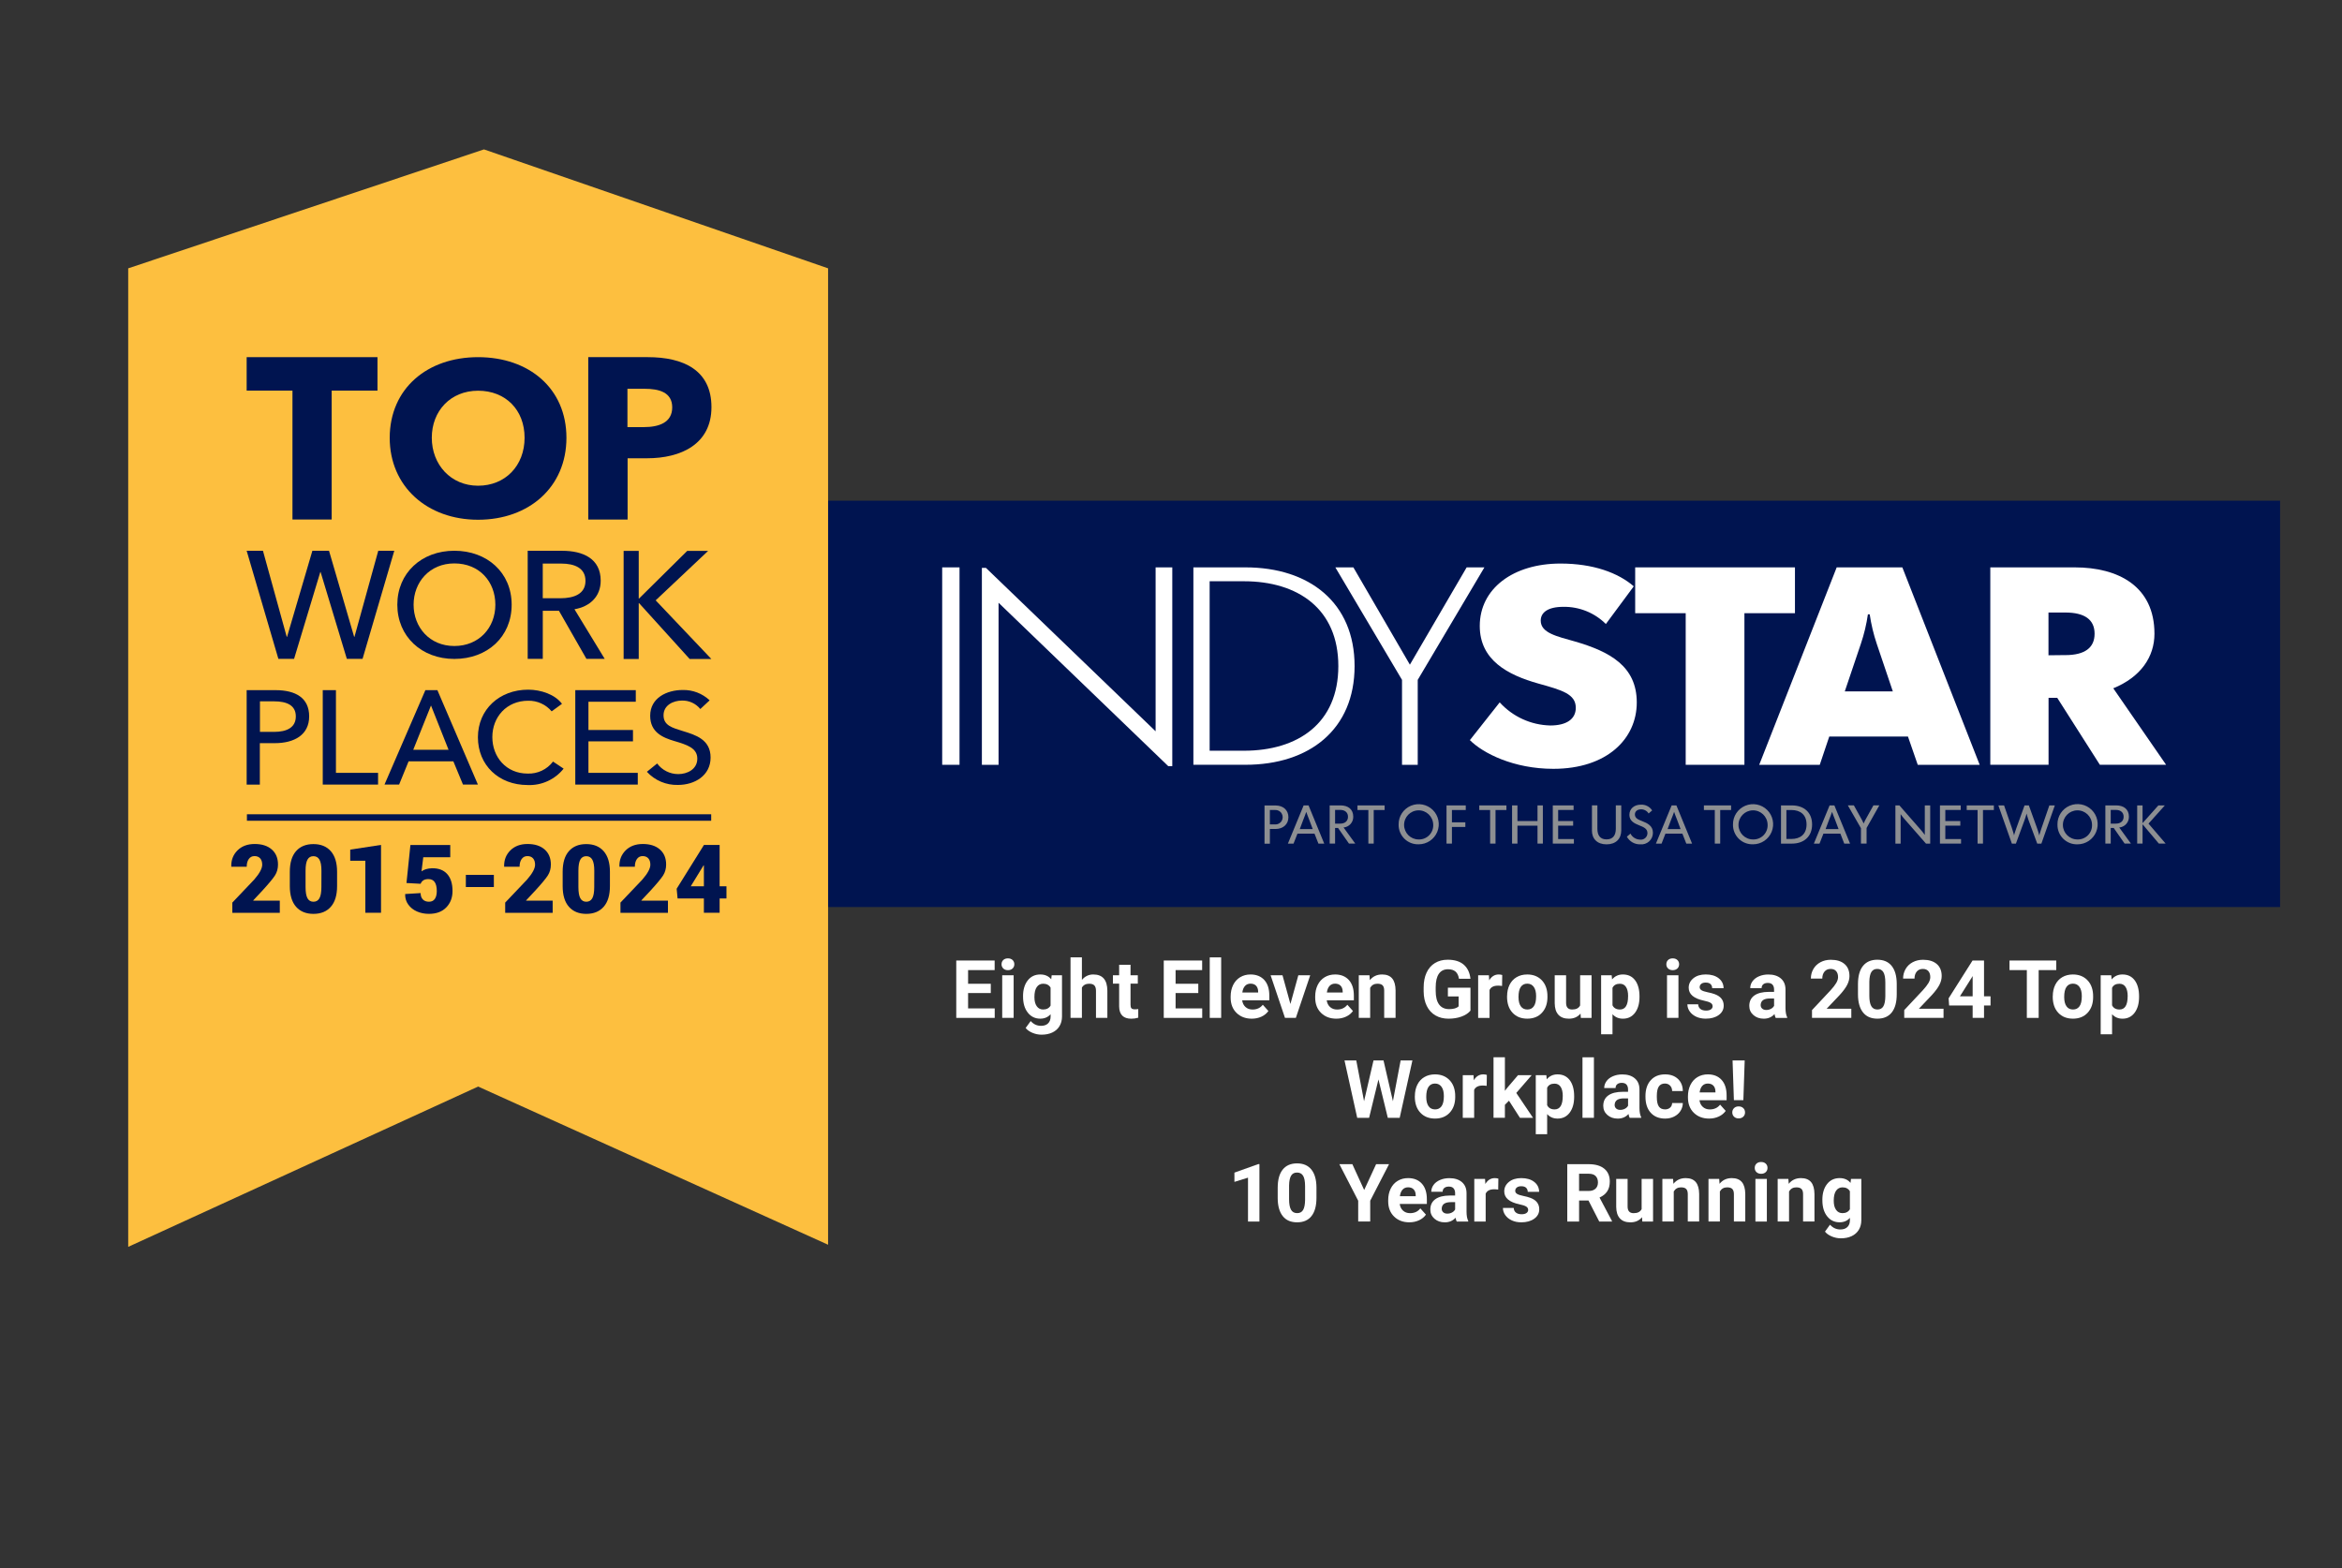 <?xml version="1.0" encoding="UTF-8"?>
<svg id="Layer_1" data-name="Layer 1" xmlns="http://www.w3.org/2000/svg" viewBox="0 0 1000 669.66">
  <rect x="0" y="0" width="1000" height="669.66" fill="#333333" stroke="none"/>
  <defs>
    <style>
      .cls-1 {
        fill: none;
      }

      .cls-1, .cls-2, .cls-3, .cls-4, .cls-5, .cls-6 {
        stroke-width: 0px;
      }

      .cls-2, .cls-4 {
        fill: #001450;
      }

      .cls-3 {
        fill: #8d8f92;
      }

      .cls-4, .cls-5 {
        fill-rule: evenodd;
      }

      .cls-5 {
        fill: #fdbf3f;
      }

      .cls-6 {
        fill: #fff;
      }
    </style>
  </defs>
  <rect class="cls-2" x="353.59" y="213.82" width="619.97" height="173.53"/>
  <polygon class="cls-5" points="206.65 63.8 54.74 114.59 54.74 532.46 204.16 464 353.58 531.55 353.58 114.59 206.65 63.8"/>
  <path class="cls-4" d="M204.13,152.52c21.72,0,37.73,13.31,37.73,34.43s-16.04,35-37.73,35-37.73-14.16-37.73-35c.06-21.11,16.1-34.43,37.73-34.43Z"/>
  <path class="cls-4" d="M258.19,281.35h-7.8l-11.73-20.53h-6.9v20.53h-6.44v-46.14h14.76c8.92,0,16.41,3.38,16.41,12.77,0,6.78-4.62,11.08-11.2,12.19l12.9,21.17Z"/>
  <polygon class="cls-4" points="270.27 311.74 270.27 316.59 251.26 316.59 251.26 330.04 272.32 330.04 272.32 335.05 245.64 335.05 245.64 294.72 271.47 294.72 271.47 299.67 251.26 299.67 251.26 311.74 270.27 311.74"/>
  <path class="cls-4" d="M193.99,281.39c-13.99,0-24.34-9.61-24.34-23.15s10.35-23.05,24.34-23.05,24.48,9.31,24.48,23.05-10.41,23.15-24.48,23.15Z"/>
  <polygon class="cls-4" points="204.06 335.05 197.69 335.05 193.58 325.13 174.46 325.13 170.41 335.05 164.17 335.05 181.63 294.72 186.76 294.72 204.06 335.05"/>
  <path class="cls-4" d="M225.52,294.52c5.51,0,11.49,2.08,14.44,6.04l-4.41,3.21c-2.48-2.94-6.16-4.61-10.01-4.53-9.34,0-15.32,7.05-15.32,15.53s5.87,15.58,15.09,15.58c4.23.16,8.27-1.76,10.82-5.13l4.53,3.02c-3.71,4.65-9.42,7.26-15.36,7-12.36,0-21.24-8.48-21.24-20.39s9.21-20.33,21.45-20.33Z"/>
  <polygon class="cls-4" points="105.32 152.52 161.18 152.52 161.18 166.81 141.62 166.81 141.62 221.85 124.88 221.85 124.88 166.81 105.32 166.81 105.32 152.52"/>
  <polygon class="cls-4" points="112.28 235.21 122.43 271.96 122.57 271.96 133.38 235.21 140.49 235.21 151.22 271.96 151.35 271.96 161.51 235.21 168.35 235.21 154.81 281.35 148.09 281.35 136.89 244.27 136.77 244.27 125.57 281.35 118.86 281.35 105.32 235.21 112.28 235.21"/>
  <polygon class="cls-4" points="161.43 330.04 161.43 335.05 137.81 335.05 137.81 294.72 143.44 294.72 143.44 330.04 161.43 330.04"/>
  <path class="cls-4" d="M105.32,294.72h12.29c8.71,0,14.4,3.35,14.4,11.21s-6.31,11.43-14.69,11.43h-6.37v17.72h-5.63v-40.36Z"/>
  <path class="cls-4" d="M288.09,316.5c-5.12-1.51-10.47-3.76-10.47-10.84,0-7.68,7.17-11,13.84-11,4.28-.12,8.43,1.47,11.55,4.41l-3.98,3.71c-1.92-2.35-4.81-3.69-7.85-3.61-3.65,0-7.86,1.92-7.86,6.28s3.7,5.33,8.26,6.75c5.4,1.65,11.83,3.59,11.83,11.29s-6.76,11.71-13.93,11.71c-5.03.14-9.87-1.91-13.27-5.61l4.38-3.55c2.12,2.87,5.49,4.55,9.06,4.53,3.76,0,8.09-2.02,8.09-6.6s-4.51-5.93-9.63-7.47Z"/>
  <polygon class="cls-4" points="294.47 281.41 272.86 257.55 272.73 257.55 272.73 281.41 266.28 281.41 266.28 235.26 272.73 235.26 272.73 255.6 272.86 255.6 293.43 235.26 302.35 235.26 279.96 256.37 303.73 281.41 294.47 281.41"/>
  <path class="cls-4" d="M276.3,195.7h-8.32v26.16h-16.8v-69.34h25.43c15.09,0,27.17,5.48,27.17,21.34s-13.07,21.84-27.48,21.84Z"/>
  <path class="cls-5" d="M239.63,240.67h-7.88v14.81h7.43c6.04,0,10.81-1.89,10.81-7.43s-4.75-7.38-10.35-7.38Z"/>
  <path class="cls-5" d="M204.13,207.42c11.64,0,19.86-8.56,19.86-20.48s-8.12-20.09-19.86-20.09-19.76,8.63-19.76,20.09,8.12,20.48,19.76,20.48Z"/>
  <path class="cls-5" d="M126.31,305.93c0-4.84-3.98-6.43-9.27-6.43h-6.04v13.04h6.04c5.4,0,9.27-1.83,9.27-6.61Z"/>
  <path class="cls-5" d="M193.99,240.6c-10.56,0-17.39,8.01-17.39,17.64s6.84,17.63,17.39,17.63,17.52-7.82,17.52-17.63-6.78-17.64-17.52-17.64Z"/>
  <polygon class="cls-5" points="176.45 320.18 191.53 320.18 184.03 301.27 176.45 320.18"/>
  <path class="cls-5" d="M275.26,166.03h-7.35v16.36h7.05c6.26,0,12.07-1.86,12.07-8.42s-5.81-7.94-11.77-7.94Z"/>
  <rect class="cls-2" x="105.43" y="347.73" width="198.24" height="2.76"/>
  <rect class="cls-6" x="402.3" y="242.29" width="7.4" height="84.31"/>
  <polygon class="cls-6" points="419.25 242.5 420.97 242.5 493.43 312.29 493.43 242.29 500.55 242.29 500.55 327.18 498.83 327.18 426.37 257.4 426.37 326.6 419.25 326.6 419.25 242.5"/>
  <path class="cls-6" d="M509.56,242.29h22.22c27.35,0,46.61,15.09,46.61,42.15s-19.26,42.15-46.61,42.15h-22.22v-84.31ZM516.5,320.59h14.64c23.11,0,40.31-11.76,40.31-36.15s-17.21-36.22-40.31-36.22h-14.64v72.37Z"/>
  <polygon class="cls-6" points="598.64 290.33 570.17 242.29 577.87 242.29 602 283.84 626.24 242.29 633.82 242.29 605.35 290.33 605.35 326.6 598.64 326.6 598.64 290.33"/>
  <path class="cls-6" d="M627.64,316.03l12.71-16.09c5.55,6.12,13.36,9.68,21.61,9.87,6.82,0,10.88-2.66,10.88-7.55,0-5.89-5.9-7.55-15.86-10.32-13.36-3.73-25.14-10.1-25.14-24.63,0-15.97,14.28-26.65,34.46-26.65,14.02,0,24.63,3.95,31.3,9.72l-11.92,16.1c-4.8-4.79-11.33-7.43-18.11-7.34-6.82,0-9.7,2.52-9.7,5.89,0,5.28,6.94,6.73,14.55,8.89,14.93,4.33,26.46,10.56,26.46,26.06s-12.71,28.34-35.63,28.34c-16.9,0-30-6.61-35.63-12.26l.05-.05Z"/>
  <polygon class="cls-6" points="719.77 261.86 698.2 261.86 698.2 242.29 766.42 242.29 766.42 261.86 744.84 261.86 744.84 326.6 719.77 326.6 719.77 261.86"/>
  <path class="cls-6" d="M784.24,242.29h28.03l33.02,84.31h-26.44l-4.18-12.07h-33.6l-4.06,12.07h-25.85l33.08-84.31ZM808.21,295.25l-6.85-20.28c-1.38-4.11-2.39-8.33-3.02-12.62h-.77c-.62,4.29-1.63,8.51-3.02,12.62l-6.85,20.28h20.51Z"/>
  <path class="cls-6" d="M849.82,242.29h36.04c18.59,0,34.06,8.04,34.06,28.34,0,9.86-5.83,18.5-17.58,23.3l22.55,32.66h-28.28l-18.2-28.59h-3.71v28.59h-24.87v-84.31ZM881.85,279.76c8.3,0,12.51-3.12,12.51-9.13s-4.21-9.06-12.51-9.06h-7.18v18.26l7.18-.08Z"/>
  <path class="cls-3" d="M539.93,343.97h4.69c3.29,0,5.51,1.98,5.51,5.01s-2.26,5.03-5.51,5.03h-2.4v6.28h-2.29v-16.35.03ZM544.38,352.07c1.15.08,2.26-.49,2.86-1.48.6-.99.6-2.23,0-3.22-.6-.99-1.7-1.56-2.86-1.48h-2.16v6.17h2.16Z"/>
  <path class="cls-3" d="M556.69,343.94h2.04l6.7,16.32h-2.48l-1.68-4.27h-7.27l-1.68,4.27h-2.41l6.72-16.32h.06ZM560.51,354.05l-1.51-4.03c-.23-.6-1.22-3.11-1.25-3.32,0,.21-1,2.64-1.25,3.32l-1.51,4.03h5.52Z"/>
  <path class="cls-3" d="M567.7,343.94h4.72c3.02,0,5.4,1.51,5.4,4.83.05,2.38-1.76,4.4-4.14,4.6l5,6.88h-2.69l-4.66-6.67h-1.27v6.66h-2.31v-16.3h-.06ZM572.22,351.72c2.13,0,3.35-1.15,3.35-2.93s-1.22-2.93-3.35-2.93h-2.16v5.86h2.16Z"/>
  <polygon class="cls-3" points="584.27 345.91 579.62 345.91 579.62 343.94 591.21 343.94 591.21 345.91 586.56 345.91 586.56 360.25 584.27 360.25 584.27 345.91"/>
  <path class="cls-3" d="M597.19,352.07c-.04-3.48,2.03-6.63,5.23-7.98s6.9-.64,9.37,1.8c2.47,2.44,3.22,6.14,1.9,9.35-1.32,3.21-4.45,5.31-7.93,5.31-2.28.08-4.5-.78-6.12-2.39s-2.51-3.81-2.45-6.1ZM611.96,352.07c-.11-3.4-2.93-6.09-6.34-6.02-3.41.07-6.12,2.86-6.09,6.27.03,3.41,2.79,6.15,6.2,6.16,1.7.06,3.35-.6,4.54-1.83s1.8-2.89,1.7-4.59Z"/>
  <polygon class="cls-3" points="617.64 343.94 625.86 343.94 625.86 345.91 619.95 345.91 619.95 351.17 625.68 351.17 625.68 353.14 619.95 353.14 619.95 360.25 617.64 360.25 617.64 343.94"/>
  <polygon class="cls-3" points="636.26 345.91 631.63 345.91 631.63 343.94 643.22 343.94 643.22 345.91 638.57 345.91 638.57 360.25 636.26 360.25 636.26 345.91"/>
  <polygon class="cls-3" points="645.63 343.94 647.93 343.94 647.93 350.62 656.49 350.62 656.49 343.94 658.78 343.94 658.78 360.25 656.49 360.25 656.49 352.6 647.93 352.6 647.93 360.25 645.63 360.25 645.63 343.94"/>
  <polygon class="cls-3" points="663.02 343.94 671.9 343.94 671.9 345.88 665.31 345.88 665.31 350.62 671.71 350.62 671.71 352.59 665.31 352.59 665.31 358.31 672.03 358.31 672.03 360.25 663.02 360.25 663.02 343.94"/>
  <path class="cls-3" d="M679.74,354.62v-10.69h2.32v9.99c0,2.84,1.21,4.53,3.92,4.53s3.95-1.74,3.95-4.53v-9.99h2.32v10.69c0,3.58-2.29,5.95-6.28,5.95s-6.25-2.37-6.25-5.95Z"/>
  <path class="cls-3" d="M694.67,357.29l1.51-1.31c.79,1.54,2.36,2.53,4.09,2.57.8.1,1.6-.14,2.21-.67.61-.53.96-1.29.96-2.09,0-1.92-1.6-2.58-3.59-3.37-1.99-.78-4.12-1.84-4.12-4.44s2.01-4.36,4.94-4.36c1.92-.08,3.73.85,4.78,2.46l-1.51,1.31c-.69-1.12-1.92-1.79-3.23-1.77-1.51,0-2.63.81-2.63,2.19,0,1.69,1.61,2.25,3.02,2.81,2.31.91,4.68,2.01,4.68,5,0,1.4-.58,2.74-1.62,3.69-1.04.94-2.43,1.4-3.83,1.26-2.36.05-4.55-1.21-5.69-3.28h.03Z"/>
  <path class="cls-3" d="M713.75,343.94h2.05l6.69,16.32h-2.46l-1.68-4.27h-7.23l-1.66,4.27h-2.41l6.72-16.32h-.02ZM717.58,354.05l-1.51-4.03c-.23-.6-1.24-3.11-1.25-3.32,0,.21-1,2.64-1.27,3.32l-1.51,4.03h5.54Z"/>
  <polygon class="cls-3" points="732.19 345.91 727.54 345.91 727.54 343.94 739.15 343.94 739.15 345.91 734.5 345.91 734.5 360.25 732.19 360.25 732.19 345.91"/>
  <path class="cls-3" d="M739.96,352.07c-.04-3.48,2.03-6.63,5.23-7.98,3.2-1.36,6.9-.64,9.37,1.8s3.22,6.14,1.9,9.35c-1.32,3.21-4.45,5.31-7.93,5.31-2.28.08-4.5-.78-6.12-2.39-1.62-1.61-2.51-3.81-2.45-6.1ZM754.74,352.07c-.11-3.41-2.94-6.09-6.34-6.02-3.41.07-6.12,2.87-6.09,6.28.03,3.41,2.81,6.15,6.21,6.15,1.7.05,3.34-.61,4.53-1.83,1.18-1.22,1.8-2.89,1.69-4.58Z"/>
  <path class="cls-3" d="M760.46,343.94h4.63c5.21,0,8.65,3.02,8.65,8.15s-3.47,8.17-8.65,8.17h-4.63v-16.32ZM762.77,358.27h2.14c3.8,0,6.46-2.02,6.46-6.19s-2.66-6.17-6.46-6.17h-2.14v12.36Z"/>
  <path class="cls-3" d="M781.21,343.94h2.04l6.7,16.32h-2.48l-1.66-4.27h-7.23l-1.68,4.27h-2.41l6.72-16.32ZM785.04,354.05l-1.51-4.03c-.24-.6-1.24-3.11-1.27-3.32,0,.21-1,2.64-1.25,3.32l-1.51,4.03h5.54Z"/>
  <path class="cls-3" d="M794.54,353.58l-5.55-9.66h2.58l3.02,5.43c.43.75.82,1.53,1.16,2.32.34-.8.73-1.57,1.16-2.32l3.02-5.43h2.52l-5.45,9.66v6.66h-2.4v-6.66h-.06Z"/>
  <path class="cls-3" d="M809.24,343.94h1.77l9.25,10.56c.57.66,1.1,1.34,1.6,2.05v-12.59h2.31v16.32h-1.78l-9.25-10.56c-.27-.3-1.51-1.81-1.6-2.04v12.6h-2.23v-16.35h-.06Z"/>
  <polygon class="cls-3" points="828.33 343.94 837.2 343.94 837.2 345.88 830.62 345.88 830.62 350.62 837.02 350.62 837.02 352.59 830.62 352.59 830.62 358.31 837.34 358.31 837.34 360.25 828.33 360.25 828.33 343.94"/>
  <polygon class="cls-3" points="844.4 345.91 839.76 345.91 839.76 343.94 851.35 343.94 851.35 345.91 846.7 345.91 846.7 360.25 844.4 360.25 844.4 345.91"/>
  <path class="cls-3" d="M853.26,343.94h2.45l3.35,9.69c.11.38.91,2.79.92,3.15,0-.36.85-2.78.98-3.15l3.49-9.69h1.84l3.49,9.69c.37,1.03.7,2.09.97,3.15,0-.36.85-2.78.95-3.15l3.34-9.69h2.34l-5.74,16.32h-1.77l-3.77-10.19c-.11-.35-.75-2.26-.78-2.64-.23.89-.5,1.78-.82,2.64l-3.74,10.19h-1.72l-5.77-16.32Z"/>
  <path class="cls-3" d="M878.5,352.07c-.04-3.48,2.02-6.65,5.23-8.01,3.21-1.36,6.92-.65,9.4,1.8,2.48,2.45,3.23,6.16,1.9,9.38-1.33,3.22-4.47,5.32-7.95,5.32-2.28.08-4.5-.78-6.12-2.39s-2.51-3.81-2.45-6.1ZM893.26,352.07c-.11-3.41-2.94-6.09-6.34-6.02-3.41.07-6.12,2.87-6.09,6.28.03,3.41,2.81,6.15,6.21,6.15,1.7.05,3.34-.61,4.53-1.83s1.8-2.89,1.69-4.58Z"/>
  <path class="cls-3" d="M898.89,343.94h4.71c3.02,0,5.42,1.51,5.42,4.83.05,2.38-1.76,4.4-4.14,4.6l5,6.88h-2.7l-4.65-6.67h-1.28v6.66h-2.29v-16.3h-.06ZM903.42,351.72c2.13,0,3.34-1.15,3.34-2.93s-1.21-2.93-3.34-2.93h-2.17v5.86h2.17Z"/>
  <polygon class="cls-3" points="912.55 343.94 914.84 343.94 914.84 351.51 921.59 343.94 924.36 343.94 917.38 351.72 924.7 360.25 921.81 360.25 914.84 352 914.84 360.25 912.55 360.25 912.55 343.94"/>
  <path class="cls-2" d="M119.47,384.62v5.2h-20.27v-4.38l9.31-9.79c2.3-2.64,3.45-4.77,3.45-6.39,0-1.15-.29-2.05-.86-2.7-.58-.65-1.39-.97-2.43-.97s-1.86.42-2.45,1.26c-.59.84-.88,1.94-.88,3.29h-6.57l-.02-.13c-.07-2.73.81-5.01,2.64-6.84s4.29-2.75,7.36-2.75,5.5.78,7.28,2.33c1.78,1.56,2.67,3.7,2.67,6.44,0,1.74-.42,3.28-1.26,4.61-.84,1.33-2.64,3.5-5.39,6.51l-3.93,4.2.07.11h11.3Z"/>
  <path class="cls-2" d="M143.93,372.31v6.1c0,3.86-.89,6.8-2.67,8.82-1.78,2.02-4.25,3.03-7.42,3.03s-5.63-1.01-7.42-3.03c-1.78-2.02-2.67-4.96-2.67-8.82v-6.1c0-3.86.88-6.8,2.65-8.82,1.77-2.02,4.24-3.03,7.42-3.03s5.66,1.01,7.44,3.04,2.67,4.96,2.67,8.81ZM136.41,367.11c-.57-.99-1.43-1.48-2.58-1.48s-2,.49-2.54,1.47c-.55.98-.82,2.56-.82,4.74v6.96c0,2.23.28,3.83.83,4.81.55.98,1.4,1.47,2.54,1.47s1.99-.49,2.55-1.48c.56-.99.84-2.59.84-4.8l.02-6.96c0-2.17-.28-3.74-.85-4.73Z"/>
  <path class="cls-2" d="M162.69,389.79h-6.7v-22.22h-6.45v-4.75l13.15-2.01v28.98Z"/>
  <path class="cls-2" d="M192.25,360.88v5.19h-11.52l-.75,6.04c1.08-.81,2.54-1.25,4.4-1.33,2.84-.06,5.03.76,6.55,2.45,1.53,1.7,2.29,4.12,2.29,7.27,0,2.83-.89,5.16-2.67,7s-4.25,2.75-7.41,2.75c-1.86,0-3.56-.34-5.11-1.02-1.55-.68-2.78-1.66-3.7-2.94-.92-1.28-1.37-2.74-1.34-4.38l.04-.13,6.57-.4c0,1.16.32,2.07.95,2.72s1.51.97,2.63.97,1.95-.41,2.5-1.22.82-1.92.82-3.32c0-3.42-1.19-5.13-3.58-5.13-1.7,0-2.8.67-3.32,2.01l-6.04-.33,1.68-16.22h17Z"/>
  <path class="cls-2" d="M210.87,373.61v5.19h-11.96v-5.19h11.96Z"/>
  <path class="cls-2" d="M235.98,384.62v5.2h-20.27v-4.38l9.31-9.79c2.3-2.64,3.45-4.77,3.45-6.39,0-1.15-.29-2.05-.86-2.7-.58-.65-1.39-.97-2.43-.97s-1.86.42-2.45,1.26c-.59.84-.88,1.94-.88,3.29h-6.57l-.02-.13c-.07-2.73.81-5.01,2.64-6.84s4.29-2.75,7.36-2.75,5.5.78,7.28,2.33c1.78,1.56,2.67,3.7,2.67,6.44,0,1.74-.42,3.28-1.26,4.61-.84,1.33-2.64,3.5-5.39,6.51l-3.93,4.2.07.11h11.3Z"/>
  <path class="cls-2" d="M260.43,372.31v6.1c0,3.86-.89,6.8-2.67,8.82-1.78,2.02-4.25,3.03-7.42,3.03s-5.63-1.01-7.42-3.03c-1.78-2.02-2.67-4.96-2.67-8.82v-6.1c0-3.86.88-6.8,2.65-8.82,1.77-2.02,4.24-3.03,7.42-3.03s5.66,1.01,7.44,3.04,2.67,4.96,2.67,8.81ZM252.91,367.11c-.57-.99-1.43-1.48-2.58-1.48s-2,.49-2.54,1.47c-.55.98-.82,2.56-.82,4.74v6.96c0,2.23.28,3.83.83,4.81.55.98,1.4,1.47,2.54,1.47s1.99-.49,2.55-1.48c.56-.99.84-2.59.84-4.8l.02-6.96c0-2.17-.28-3.74-.85-4.73Z"/>
  <path class="cls-2" d="M285.2,384.62v5.2h-20.27v-4.38l9.31-9.79c2.3-2.64,3.45-4.77,3.45-6.39,0-1.15-.29-2.05-.86-2.7-.58-.65-1.39-.97-2.43-.97s-1.86.42-2.45,1.26c-.59.84-.88,1.94-.88,3.29h-6.57l-.02-.13c-.07-2.73.81-5.01,2.64-6.84s4.29-2.75,7.36-2.75,5.5.78,7.28,2.33c1.78,1.56,2.67,3.7,2.67,6.44,0,1.74-.42,3.28-1.26,4.61-.84,1.33-2.64,3.5-5.39,6.51l-3.93,4.2.07.11h11.3Z"/>
  <path class="cls-2" d="M307.27,360.83v17.64h2.92v5.22h-2.92v6.1h-6.72v-6.1h-11.23l-.4-4.16,11.63-18.66v-.04h6.72ZM300.55,378.48v-8.91l-.13-.04-5.48,8.95h5.61Z"/>
  <rect class="cls-1" x="54.19" y="62.91" width="920.59" height="471.32"/>
  <path class="cls-6" d="M423.05,424.07h-9.69v6.56h11.37v4.05h-16.42v-24.5h16.39v4.09h-11.34v5.84h9.69v3.95Z"/>
  <path class="cls-6" d="M427.65,411.77c0-.73.24-1.33.73-1.8.49-.47,1.15-.71,1.99-.71s1.49.24,1.99.71c.49.47.74,1.07.74,1.8s-.25,1.35-.75,1.82-1.16.71-1.98.71-1.48-.24-1.98-.71c-.5-.47-.75-1.08-.75-1.82ZM432.81,434.68h-4.88v-18.21h4.88v18.21Z"/>
  <path class="cls-6" d="M436.82,425.45c0-2.79.66-5.04,1.99-6.75,1.33-1.71,3.12-2.56,5.38-2.56,2,0,3.55.68,4.66,2.05l.2-1.72h4.41v17.6c0,1.59-.36,2.98-1.08,4.16s-1.74,2.08-3.05,2.69c-1.31.62-2.85.93-4.61.93-1.33,0-2.64-.27-3.9-.8s-2.23-1.22-2.88-2.06l2.15-2.96c1.21,1.36,2.68,2.04,4.41,2.04,1.29,0,2.29-.34,3.01-1.04.72-.69,1.08-1.67,1.08-2.94v-.98c-1.12,1.27-2.6,1.9-4.42,1.9-2.19,0-3.96-.86-5.31-2.57-1.35-1.71-2.03-3.98-2.03-6.81v-.2ZM441.68,425.81c0,1.65.33,2.95.99,3.88.66.94,1.57,1.41,2.73,1.41,1.48,0,2.54-.56,3.18-1.67v-7.67c-.65-1.11-1.7-1.67-3.15-1.67-1.17,0-2.08.48-2.75,1.43-.67.96-1,2.38-1,4.28Z"/>
  <path class="cls-6" d="M461.96,418.46c1.29-1.55,2.91-2.32,4.86-2.32,3.95,0,5.95,2.29,6.01,6.88v11.66h-4.86v-11.53c0-1.04-.22-1.81-.67-2.31-.45-.5-1.2-.75-2.24-.75-1.42,0-2.46.55-3.1,1.65v12.94h-4.86v-25.84h4.86v9.62Z"/>
  <path class="cls-6" d="M482.72,412v4.48h3.11v3.57h-3.11v9.08c0,.67.13,1.16.39,1.45.26.29.75.44,1.48.44.54,0,1.01-.04,1.43-.12v3.69c-.95.29-1.93.44-2.94.44-3.41,0-5.15-1.72-5.22-5.17v-9.81h-2.66v-3.57h2.66v-4.48h4.86Z"/>
  <path class="cls-6" d="M511.65,424.07h-9.69v6.56h11.37v4.05h-16.42v-24.5h16.39v4.09h-11.34v5.84h9.69v3.95Z"/>
  <path class="cls-6" d="M521.42,434.68h-4.88v-25.84h4.88v25.84Z"/>
  <path class="cls-6" d="M534.51,435.02c-2.67,0-4.84-.82-6.52-2.46s-2.52-3.82-2.52-6.54v-.47c0-1.83.35-3.46,1.06-4.91.71-1.44,1.71-2.55,3-3.33,1.3-.78,2.77-1.17,4.43-1.17,2.49,0,4.45.79,5.88,2.36,1.43,1.57,2.14,3.8,2.14,6.68v1.99h-11.59c.16,1.19.63,2.14,1.42,2.86.79.72,1.79,1.08,3,1.08,1.87,0,3.34-.68,4.39-2.04l2.39,2.67c-.73,1.03-1.72,1.84-2.96,2.41-1.25.58-2.62.87-4.14.87ZM533.95,420.06c-.96,0-1.75.33-2.35.98-.6.65-.98,1.59-1.15,2.81h6.76v-.39c-.02-1.08-.31-1.92-.88-2.51-.56-.59-1.36-.89-2.39-.89Z"/>
  <path class="cls-6" d="M550.99,428.74l3.38-12.27h5.08l-6.14,18.21h-4.64l-6.14-18.21h5.08l3.38,12.27Z"/>
  <path class="cls-6" d="M570.61,435.02c-2.67,0-4.84-.82-6.52-2.46s-2.52-3.82-2.52-6.54v-.47c0-1.83.35-3.46,1.06-4.91.71-1.44,1.71-2.55,3-3.33,1.3-.78,2.77-1.17,4.43-1.17,2.49,0,4.45.79,5.88,2.36,1.43,1.57,2.14,3.8,2.14,6.68v1.99h-11.59c.16,1.19.63,2.14,1.42,2.86.79.72,1.79,1.08,3,1.08,1.87,0,3.34-.68,4.39-2.04l2.39,2.67c-.73,1.03-1.72,1.84-2.96,2.41-1.25.58-2.62.87-4.14.87ZM570.05,420.06c-.96,0-1.75.33-2.35.98-.6.65-.98,1.59-1.15,2.81h6.76v-.39c-.02-1.08-.31-1.92-.88-2.51-.56-.59-1.36-.89-2.39-.89Z"/>
  <path class="cls-6" d="M584.75,416.48l.15,2.1c1.3-1.63,3.05-2.44,5.23-2.44,1.93,0,3.36.57,4.31,1.7s1.42,2.83,1.45,5.08v11.76h-4.86v-11.64c0-1.03-.22-1.78-.67-2.25-.45-.47-1.2-.7-2.24-.7-1.37,0-2.39.58-3.08,1.75v12.84h-4.86v-18.21h4.58Z"/>
  <path class="cls-6" d="M627.87,431.59c-.91,1.09-2.19,1.93-3.85,2.53s-3.5.9-5.52.9c-2.12,0-3.98-.46-5.58-1.39-1.6-.92-2.83-2.27-3.7-4.03s-1.32-3.83-1.34-6.21v-1.67c0-2.45.41-4.56,1.24-6.35s2.01-3.16,3.57-4.11,3.37-1.42,5.46-1.42c2.91,0,5.18.69,6.81,2.08s2.61,3.4,2.91,6.05h-4.91c-.22-1.4-.72-2.43-1.49-3.08-.77-.65-1.83-.98-3.17-.98-1.72,0-3.02.64-3.92,1.93s-1.35,3.21-1.36,5.75v1.56c0,2.57.49,4.51,1.46,5.82.98,1.31,2.41,1.97,4.29,1.97s3.25-.4,4.05-1.21v-4.22h-4.59v-3.72h9.64v9.78Z"/>
  <path class="cls-6" d="M641.38,421.04c-.66-.09-1.25-.13-1.75-.13-1.84,0-3.05.62-3.62,1.87v11.91h-4.86v-18.21h4.59l.13,2.17c.98-1.67,2.33-2.51,4.05-2.51.54,0,1.04.07,1.51.22l-.07,4.68Z"/>
  <path class="cls-6" d="M643.51,425.41c0-1.81.35-3.42,1.04-4.83s1.7-2.51,3-3.28c1.31-.77,2.82-1.16,4.55-1.16,2.46,0,4.46.75,6.01,2.25,1.55,1.5,2.42,3.54,2.6,6.12l.03,1.25c0,2.79-.78,5.03-2.34,6.72-1.56,1.69-3.65,2.53-6.28,2.53s-4.72-.84-6.28-2.52c-1.57-1.68-2.35-3.97-2.35-6.86v-.22ZM648.38,425.76c0,1.73.33,3.05.98,3.97.65.92,1.58,1.37,2.79,1.37s2.1-.45,2.76-1.36.99-2.35.99-4.34c0-1.7-.33-3.01-.99-3.94-.66-.93-1.59-1.4-2.79-1.4s-2.11.46-2.76,1.39c-.65.93-.98,2.36-.98,4.3Z"/>
  <path class="cls-6" d="M674.86,432.83c-1.2,1.46-2.86,2.19-4.98,2.19-1.95,0-3.44-.56-4.47-1.68-1.03-1.12-1.55-2.77-1.57-4.93v-11.93h4.86v11.77c0,1.9.86,2.85,2.59,2.85s2.78-.57,3.4-1.72v-12.9h4.88v18.21h-4.58l-.13-1.85Z"/>
  <path class="cls-6" d="M700.04,425.75c0,2.8-.64,5.05-1.91,6.74-1.27,1.69-2.99,2.53-5.16,2.53-1.84,0-3.33-.64-4.46-1.92v8.58h-4.86v-25.2h4.51l.17,1.78c1.18-1.41,2.71-2.12,4.61-2.12,2.24,0,3.99.83,5.23,2.49s1.87,3.95,1.87,6.86v.25ZM695.18,425.4c0-1.69-.3-3-.9-3.92-.6-.92-1.47-1.38-2.62-1.38-1.53,0-2.57.58-3.15,1.75v7.45c.59,1.2,1.65,1.8,3.18,1.8,2.32,0,3.48-1.9,3.48-5.7Z"/>
  <path class="cls-6" d="M711.51,411.77c0-.73.24-1.33.73-1.8.49-.47,1.15-.71,1.99-.71s1.49.24,1.99.71c.49.47.74,1.07.74,1.8s-.25,1.35-.75,1.82-1.16.71-1.98.71-1.48-.24-1.98-.71c-.5-.47-.75-1.08-.75-1.82ZM716.67,434.68h-4.88v-18.21h4.88v18.21Z"/>
  <path class="cls-6" d="M731.25,429.65c0-.59-.29-1.06-.88-1.41s-1.53-.65-2.83-.92c-4.33-.91-6.49-2.75-6.49-5.52,0-1.62.67-2.96,2.01-4.05,1.34-1.08,3.09-1.62,5.26-1.62,2.31,0,4.16.54,5.54,1.63,1.39,1.09,2.08,2.5,2.08,4.24h-4.86c0-.7-.22-1.27-.67-1.72-.45-.46-1.15-.68-2.1-.68-.82,0-1.45.18-1.9.55-.45.37-.67.84-.67,1.41,0,.54.25.97.77,1.3s1.37.62,2.58.86c1.21.24,2.23.51,3.06.82,2.57.94,3.85,2.57,3.85,4.9,0,1.66-.71,3-2.14,4.03-1.42,1.03-3.26,1.54-5.52,1.54-1.53,0-2.88-.27-4.06-.82s-2.11-1.29-2.78-2.24c-.67-.95-1.01-1.97-1.01-3.07h4.61c.04.86.36,1.53.96,1.99.59.46,1.39.69,2.39.69.93,0,1.63-.18,2.11-.53s.72-.82.72-1.39Z"/>
  <path class="cls-6" d="M758.19,434.68c-.22-.44-.39-.98-.49-1.63-1.18,1.31-2.71,1.97-4.59,1.97-1.78,0-3.26-.52-4.43-1.55-1.17-1.03-1.76-2.33-1.76-3.9,0-1.93.71-3.41,2.14-4.44,1.43-1.03,3.5-1.55,6.2-1.56h2.24v-1.04c0-.84-.22-1.51-.65-2.02s-1.11-.76-2.04-.76c-.82,0-1.46.2-1.93.59s-.7.93-.7,1.62h-4.86c0-1.05.33-2.03.98-2.93s1.57-1.6,2.76-2.11c1.19-.51,2.52-.77,4-.77,2.24,0,4.02.56,5.34,1.69,1.32,1.13,1.98,2.71,1.98,4.75v7.89c.01,1.73.25,3.03.72,3.92v.29h-4.91ZM754.17,431.3c.72,0,1.38-.16,1.99-.48s1.05-.75,1.35-1.29v-3.13h-1.82c-2.43,0-3.73.84-3.89,2.52l-.02.29c0,.61.21,1.1.64,1.5.43.39,1.01.59,1.75.59Z"/>
  <path class="cls-6" d="M790.49,434.68h-16.79v-3.33l7.92-8.45c1.09-1.19,1.89-2.23,2.42-3.11.52-.89.78-1.73.78-2.52,0-1.09-.28-1.94-.82-2.57-.55-.62-1.33-.93-2.36-.93-1.1,0-1.97.38-2.6,1.14-.63.76-.95,1.75-.95,2.99h-4.88c0-1.49.36-2.85,1.07-4.09.71-1.23,1.72-2.2,3.02-2.9,1.3-.7,2.78-1.05,4.42-1.05,2.52,0,4.48.61,5.88,1.82,1.4,1.21,2.09,2.92,2.09,5.13,0,1.21-.31,2.45-.94,3.7-.63,1.26-1.71,2.72-3.23,4.39l-5.57,5.87h10.53v3.92Z"/>
  <path class="cls-6" d="M809.88,424.55c0,3.39-.7,5.98-2.1,7.77s-3.45,2.69-6.16,2.69-4.71-.88-6.12-2.64c-1.41-1.76-2.14-4.29-2.17-7.57v-4.51c0-3.42.71-6.02,2.13-7.79,1.42-1.77,3.46-2.66,6.13-2.66s4.71.88,6.12,2.63c1.41,1.76,2.14,4.28,2.17,7.56v4.51ZM805.01,419.6c0-2.03-.28-3.51-.83-4.44-.56-.93-1.42-1.39-2.6-1.39s-1.99.44-2.53,1.32c-.54.88-.83,2.26-.87,4.13v5.96c0,2,.27,3.48.82,4.46.54.97,1.42,1.46,2.62,1.46s2.05-.47,2.57-1.4c.53-.93.8-2.36.82-4.28v-5.83Z"/>
  <path class="cls-6" d="M829.87,434.68h-16.79v-3.33l7.92-8.45c1.09-1.19,1.89-2.23,2.42-3.11.52-.89.78-1.73.78-2.52,0-1.09-.28-1.94-.82-2.57-.55-.62-1.33-.93-2.36-.93-1.1,0-1.97.38-2.6,1.14-.63.76-.95,1.75-.95,2.99h-4.88c0-1.49.36-2.85,1.07-4.09.71-1.23,1.72-2.2,3.02-2.9,1.3-.7,2.78-1.05,4.42-1.05,2.52,0,4.48.61,5.88,1.82,1.4,1.21,2.09,2.92,2.09,5.13,0,1.21-.31,2.45-.94,3.7-.63,1.26-1.71,2.72-3.23,4.39l-5.57,5.87h10.53v3.92Z"/>
  <path class="cls-6" d="M847.15,425.46h2.78v3.92h-2.78v5.3h-4.86v-5.3h-10.04l-.22-3.06,10.21-16.13h4.91v15.28ZM836.87,425.46h5.42v-8.65l-.32.55-5.1,8.09Z"/>
  <path class="cls-6" d="M877.98,414.27h-7.5v20.41h-5.05v-20.41h-7.4v-4.09h19.96v4.09Z"/>
  <path class="cls-6" d="M876.51,425.41c0-1.81.35-3.42,1.04-4.83s1.7-2.51,3-3.28c1.31-.77,2.82-1.16,4.55-1.16,2.46,0,4.46.75,6.01,2.25,1.55,1.5,2.42,3.54,2.6,6.12l.03,1.25c0,2.79-.78,5.03-2.34,6.72-1.56,1.69-3.65,2.53-6.28,2.53s-4.72-.84-6.28-2.52c-1.57-1.68-2.35-3.97-2.35-6.86v-.22ZM881.38,425.76c0,1.73.33,3.05.98,3.97.65.92,1.58,1.37,2.79,1.37s2.1-.45,2.76-1.36.99-2.35.99-4.34c0-1.7-.33-3.01-.99-3.94-.66-.93-1.59-1.4-2.79-1.4s-2.11.46-2.76,1.39c-.65.93-.98,2.36-.98,4.3Z"/>
  <path class="cls-6" d="M913.35,425.75c0,2.8-.64,5.05-1.91,6.74-1.27,1.69-2.99,2.53-5.16,2.53-1.84,0-3.33-.64-4.46-1.92v8.58h-4.86v-25.2h4.51l.17,1.78c1.18-1.41,2.71-2.12,4.61-2.12,2.24,0,3.99.83,5.23,2.49s1.87,3.95,1.87,6.86v.25ZM908.49,425.4c0-1.69-.3-3-.9-3.92-.6-.92-1.47-1.38-2.62-1.38-1.53,0-2.57.58-3.15,1.75v7.45c.59,1.2,1.65,1.8,3.18,1.8,2.32,0,3.48-1.9,3.48-5.7Z"/>
  <path class="cls-6" d="M594.75,470.28l3.3-17.43h5.03l-5.43,24.5h-5.08l-3.99-16.39-3.99,16.39h-5.08l-5.43-24.5h5.03l3.32,17.4,4.04-17.4h4.27l4.02,17.43Z"/>
  <path class="cls-6" d="M604.13,468.07c0-1.81.35-3.42,1.04-4.83s1.7-2.51,3-3.28c1.31-.77,2.82-1.16,4.55-1.16,2.46,0,4.46.75,6.01,2.25,1.55,1.5,2.42,3.54,2.6,6.12l.03,1.25c0,2.79-.78,5.03-2.34,6.72-1.56,1.69-3.65,2.53-6.28,2.53s-4.72-.84-6.28-2.52c-1.57-1.68-2.35-3.97-2.35-6.86v-.22ZM608.99,468.42c0,1.73.33,3.05.98,3.97.65.92,1.58,1.37,2.79,1.37s2.1-.45,2.76-1.36.99-2.35.99-4.34c0-1.7-.33-3.01-.99-3.94-.66-.93-1.59-1.4-2.79-1.4s-2.11.46-2.76,1.39c-.65.93-.98,2.36-.98,4.3Z"/>
  <path class="cls-6" d="M634.81,463.7c-.66-.09-1.25-.13-1.75-.13-1.84,0-3.05.62-3.62,1.87v11.91h-4.86v-18.21h4.59l.13,2.17c.98-1.67,2.33-2.51,4.05-2.51.54,0,1.04.07,1.51.22l-.07,4.68Z"/>
  <path class="cls-6" d="M644.32,470.04l-1.75,1.75v5.55h-4.86v-25.84h4.86v14.32l.94-1.21,4.66-5.47h5.84l-6.58,7.59,7.15,10.62h-5.59l-4.68-7.3Z"/>
  <path class="cls-6" d="M672.14,468.41c0,2.8-.64,5.05-1.91,6.74-1.27,1.69-2.99,2.53-5.16,2.53-1.84,0-3.33-.64-4.46-1.92v8.58h-4.86v-25.2h4.51l.17,1.78c1.18-1.41,2.71-2.12,4.61-2.12,2.24,0,3.99.83,5.23,2.49s1.87,3.95,1.87,6.86v.25ZM667.28,468.06c0-1.69-.3-3-.9-3.92-.6-.92-1.47-1.38-2.62-1.38-1.53,0-2.57.58-3.15,1.75v7.45c.59,1.2,1.65,1.8,3.18,1.8,2.32,0,3.48-1.9,3.48-5.7Z"/>
  <path class="cls-6" d="M680.58,477.35h-4.88v-25.84h4.88v25.84Z"/>
  <path class="cls-6" d="M695.84,477.35c-.22-.44-.39-.98-.49-1.63-1.18,1.31-2.71,1.97-4.59,1.97-1.78,0-3.26-.52-4.43-1.55-1.17-1.03-1.76-2.33-1.76-3.9,0-1.93.71-3.41,2.14-4.44,1.43-1.03,3.5-1.55,6.2-1.56h2.24v-1.04c0-.84-.22-1.51-.65-2.02s-1.11-.76-2.04-.76c-.82,0-1.46.2-1.93.59s-.7.93-.7,1.62h-4.86c0-1.05.33-2.03.98-2.93s1.57-1.6,2.76-2.11c1.19-.51,2.52-.77,4-.77,2.24,0,4.02.56,5.34,1.69,1.32,1.13,1.98,2.71,1.98,4.75v7.89c.01,1.73.25,3.03.72,3.92v.29h-4.91ZM691.82,473.96c.72,0,1.38-.16,1.99-.48s1.05-.75,1.35-1.29v-3.13h-1.82c-2.43,0-3.73.84-3.89,2.52l-.02.29c0,.61.21,1.1.64,1.5.43.39,1.01.59,1.75.59Z"/>
  <path class="cls-6" d="M710.91,473.76c.9,0,1.63-.25,2.19-.74.56-.49.85-1.15.88-1.97h4.56c-.01,1.23-.35,2.36-1.01,3.39-.66,1.03-1.57,1.82-2.72,2.39-1.15.57-2.42.85-3.81.85-2.6,0-4.66-.83-6.16-2.48-1.5-1.65-2.25-3.94-2.25-6.86v-.32c0-2.8.75-5.04,2.24-6.71,1.49-1.67,3.54-2.51,6.14-2.51,2.28,0,4.1.65,5.48,1.94,1.37,1.29,2.07,3.02,2.09,5.17h-4.56c-.02-.95-.31-1.72-.88-2.31-.56-.59-1.3-.89-2.22-.89-1.13,0-1.99.41-2.57,1.24-.58.83-.87,2.17-.87,4.02v.5c0,1.88.29,3.22.86,4.04s1.44,1.23,2.61,1.23Z"/>
  <path class="cls-6" d="M729.77,477.68c-2.67,0-4.84-.82-6.52-2.46s-2.52-3.82-2.52-6.54v-.47c0-1.83.35-3.46,1.06-4.91.71-1.44,1.71-2.55,3-3.33,1.3-.78,2.77-1.17,4.43-1.17,2.49,0,4.45.79,5.88,2.36,1.43,1.57,2.14,3.8,2.14,6.68v1.99h-11.59c.16,1.19.63,2.14,1.42,2.86.79.72,1.79,1.08,3,1.08,1.87,0,3.34-.68,4.39-2.04l2.39,2.67c-.73,1.03-1.72,1.84-2.96,2.41-1.25.58-2.62.87-4.14.87ZM729.21,462.72c-.96,0-1.75.33-2.35.98-.6.65-.98,1.59-1.15,2.81h6.76v-.39c-.02-1.08-.31-1.92-.88-2.51-.56-.59-1.36-.89-2.39-.89Z"/>
  <path class="cls-6" d="M742.37,472.48c.82,0,1.48.24,1.98.72.5.48.75,1.1.75,1.85s-.25,1.35-.75,1.83c-.5.48-1.16.72-1.98.72s-1.46-.24-1.96-.72-.75-1.09-.75-1.83.25-1.35.75-1.84c.5-.49,1.15-.73,1.96-.73ZM744.39,469.82h-4.04l-.57-16.98h5.18l-.57,16.98Z"/>
  <path class="cls-6" d="M537.74,521.65h-4.86v-18.74l-5.8,1.8v-3.95l10.15-3.63h.52v24.53Z"/>
  <path class="cls-6" d="M562.11,511.52c0,3.39-.7,5.98-2.1,7.77s-3.45,2.69-6.16,2.69-4.71-.88-6.12-2.64c-1.41-1.76-2.14-4.29-2.17-7.57v-4.51c0-3.42.71-6.02,2.13-7.79,1.42-1.77,3.46-2.66,6.13-2.66s4.71.88,6.12,2.63c1.41,1.76,2.14,4.28,2.17,7.56v4.51ZM557.25,506.56c0-2.03-.28-3.51-.83-4.44-.56-.93-1.42-1.39-2.6-1.39s-1.99.44-2.53,1.32c-.54.88-.83,2.26-.87,4.13v5.96c0,2,.27,3.48.82,4.46.54.97,1.42,1.46,2.62,1.46s2.05-.47,2.57-1.4c.53-.93.8-2.36.82-4.28v-5.83Z"/>
  <path class="cls-6" d="M582.48,508.19l5.1-11.04h5.52l-8.04,15.61v8.88h-5.13v-8.88l-8.04-15.61h5.54l5.06,11.04Z"/>
  <path class="cls-6" d="M601.78,521.98c-2.67,0-4.84-.82-6.52-2.46s-2.52-3.82-2.52-6.54v-.47c0-1.83.35-3.46,1.06-4.91.71-1.44,1.71-2.55,3-3.33,1.3-.78,2.77-1.17,4.43-1.17,2.49,0,4.45.79,5.88,2.36,1.43,1.57,2.14,3.8,2.14,6.68v1.99h-11.59c.16,1.19.63,2.14,1.42,2.86.79.72,1.79,1.08,3,1.08,1.87,0,3.34-.68,4.39-2.04l2.39,2.67c-.73,1.03-1.72,1.84-2.96,2.41-1.25.58-2.62.87-4.14.87ZM601.23,507.03c-.96,0-1.75.33-2.35.98-.6.65-.98,1.59-1.15,2.81h6.76v-.39c-.02-1.08-.31-1.92-.88-2.51-.56-.59-1.36-.89-2.39-.89Z"/>
  <path class="cls-6" d="M622,521.65c-.22-.44-.39-.98-.49-1.63-1.18,1.31-2.71,1.97-4.59,1.97-1.78,0-3.26-.52-4.43-1.55-1.17-1.03-1.76-2.33-1.76-3.9,0-1.93.71-3.41,2.14-4.44,1.43-1.03,3.5-1.55,6.2-1.56h2.24v-1.04c0-.84-.22-1.51-.65-2.02s-1.11-.76-2.04-.76c-.82,0-1.46.2-1.93.59s-.7.93-.7,1.62h-4.86c0-1.05.33-2.03.98-2.93s1.57-1.6,2.76-2.11c1.19-.51,2.52-.77,4-.77,2.24,0,4.02.56,5.34,1.69,1.32,1.13,1.98,2.71,1.98,4.75v7.89c.01,1.73.25,3.03.72,3.92v.29h-4.91ZM617.98,518.27c.72,0,1.38-.16,1.99-.48s1.05-.75,1.35-1.29v-3.13h-1.82c-2.43,0-3.73.84-3.89,2.52l-.02.29c0,.61.21,1.1.64,1.5.43.39,1.01.59,1.75.59Z"/>
  <path class="cls-6" d="M639.73,508c-.66-.09-1.25-.13-1.75-.13-1.84,0-3.05.62-3.62,1.87v11.91h-4.86v-18.21h4.59l.13,2.17c.98-1.67,2.33-2.51,4.05-2.51.54,0,1.04.07,1.51.22l-.07,4.68Z"/>
  <path class="cls-6" d="M652.49,516.62c0-.59-.29-1.06-.88-1.41s-1.53-.65-2.83-.92c-4.33-.91-6.49-2.75-6.49-5.52,0-1.62.67-2.96,2.01-4.05,1.34-1.08,3.09-1.62,5.26-1.62,2.31,0,4.16.54,5.54,1.63,1.39,1.09,2.08,2.5,2.08,4.24h-4.86c0-.7-.22-1.27-.67-1.72-.45-.46-1.15-.68-2.1-.68-.82,0-1.45.18-1.9.55-.45.37-.67.84-.67,1.41,0,.54.25.97.77,1.3s1.37.62,2.58.86c1.21.24,2.23.51,3.06.82,2.57.94,3.85,2.57,3.85,4.9,0,1.66-.71,3-2.14,4.03-1.42,1.03-3.26,1.54-5.52,1.54-1.53,0-2.88-.27-4.06-.82s-2.11-1.29-2.78-2.24c-.67-.95-1.01-1.97-1.01-3.07h4.61c.04.86.36,1.53.96,1.99.59.46,1.39.69,2.39.69.93,0,1.63-.18,2.11-.53s.72-.82.72-1.39Z"/>
  <path class="cls-6" d="M678.27,512.68h-4.02v8.97h-5.05v-24.5h9.1c2.89,0,5.12.64,6.7,1.93,1.57,1.29,2.36,3.11,2.36,5.47,0,1.67-.36,3.07-1.09,4.18-.72,1.12-1.82,2-3.29,2.67l5.3,10.01v.24h-5.42l-4.59-8.97ZM674.25,508.59h4.07c1.27,0,2.25-.32,2.94-.97.7-.65,1.04-1.53,1.04-2.67s-.33-2.06-.98-2.73-1.66-.99-3.02-.99h-4.06v7.35Z"/>
  <path class="cls-6" d="M701.12,519.8c-1.2,1.46-2.86,2.19-4.98,2.19-1.95,0-3.44-.56-4.47-1.68-1.03-1.12-1.55-2.77-1.57-4.93v-11.93h4.86v11.77c0,1.9.86,2.85,2.59,2.85s2.78-.57,3.4-1.72v-12.9h4.88v18.21h-4.58l-.13-1.85Z"/>
  <path class="cls-6" d="M714.38,503.44l.15,2.1c1.3-1.63,3.05-2.44,5.23-2.44,1.93,0,3.36.57,4.31,1.7s1.42,2.83,1.45,5.08v11.76h-4.86v-11.64c0-1.03-.22-1.78-.67-2.25-.45-.47-1.2-.7-2.24-.7-1.37,0-2.39.58-3.08,1.75v12.84h-4.86v-18.21h4.58Z"/>
  <path class="cls-6" d="M734.07,503.44l.15,2.1c1.3-1.63,3.05-2.44,5.23-2.44,1.93,0,3.36.57,4.31,1.7s1.42,2.83,1.45,5.08v11.76h-4.86v-11.64c0-1.03-.22-1.78-.67-2.25-.45-.47-1.2-.7-2.24-.7-1.37,0-2.39.58-3.08,1.75v12.84h-4.86v-18.21h4.58Z"/>
  <path class="cls-6" d="M749.25,498.73c0-.73.24-1.33.73-1.8.49-.47,1.15-.71,1.99-.71s1.49.24,1.99.71c.49.47.74,1.07.74,1.8s-.25,1.35-.75,1.82-1.16.71-1.98.71-1.48-.24-1.98-.71c-.5-.47-.75-1.08-.75-1.82ZM754.42,521.65h-4.88v-18.21h4.88v18.21Z"/>
  <path class="cls-6" d="M763.61,503.44l.15,2.1c1.3-1.63,3.05-2.44,5.23-2.44,1.93,0,3.36.57,4.31,1.7s1.42,2.83,1.45,5.08v11.76h-4.86v-11.64c0-1.03-.22-1.78-.67-2.25-.45-.47-1.2-.7-2.24-.7-1.37,0-2.39.58-3.08,1.75v12.84h-4.86v-18.21h4.58Z"/>
  <path class="cls-6" d="M778.12,512.41c0-2.79.66-5.04,1.99-6.75,1.33-1.71,3.12-2.56,5.38-2.56,2,0,3.55.68,4.66,2.05l.2-1.72h4.41v17.6c0,1.59-.36,2.98-1.08,4.16s-1.74,2.08-3.05,2.69c-1.31.62-2.85.93-4.61.93-1.33,0-2.64-.27-3.9-.8s-2.23-1.22-2.88-2.06l2.15-2.96c1.21,1.36,2.68,2.04,4.41,2.04,1.29,0,2.29-.34,3.01-1.04.72-.69,1.08-1.67,1.08-2.94v-.98c-1.12,1.27-2.6,1.9-4.42,1.9-2.19,0-3.96-.86-5.31-2.57-1.35-1.71-2.03-3.98-2.03-6.81v-.2ZM782.98,512.77c0,1.65.33,2.95.99,3.88.66.94,1.57,1.41,2.73,1.41,1.48,0,2.54-.56,3.18-1.67v-7.67c-.65-1.11-1.7-1.67-3.15-1.67-1.17,0-2.08.48-2.75,1.43-.67.96-1,2.38-1,4.28Z"/>
  <rect class="cls-1" x="54.71" y="63.44" width="919.54" height="470.27"/>
</svg>